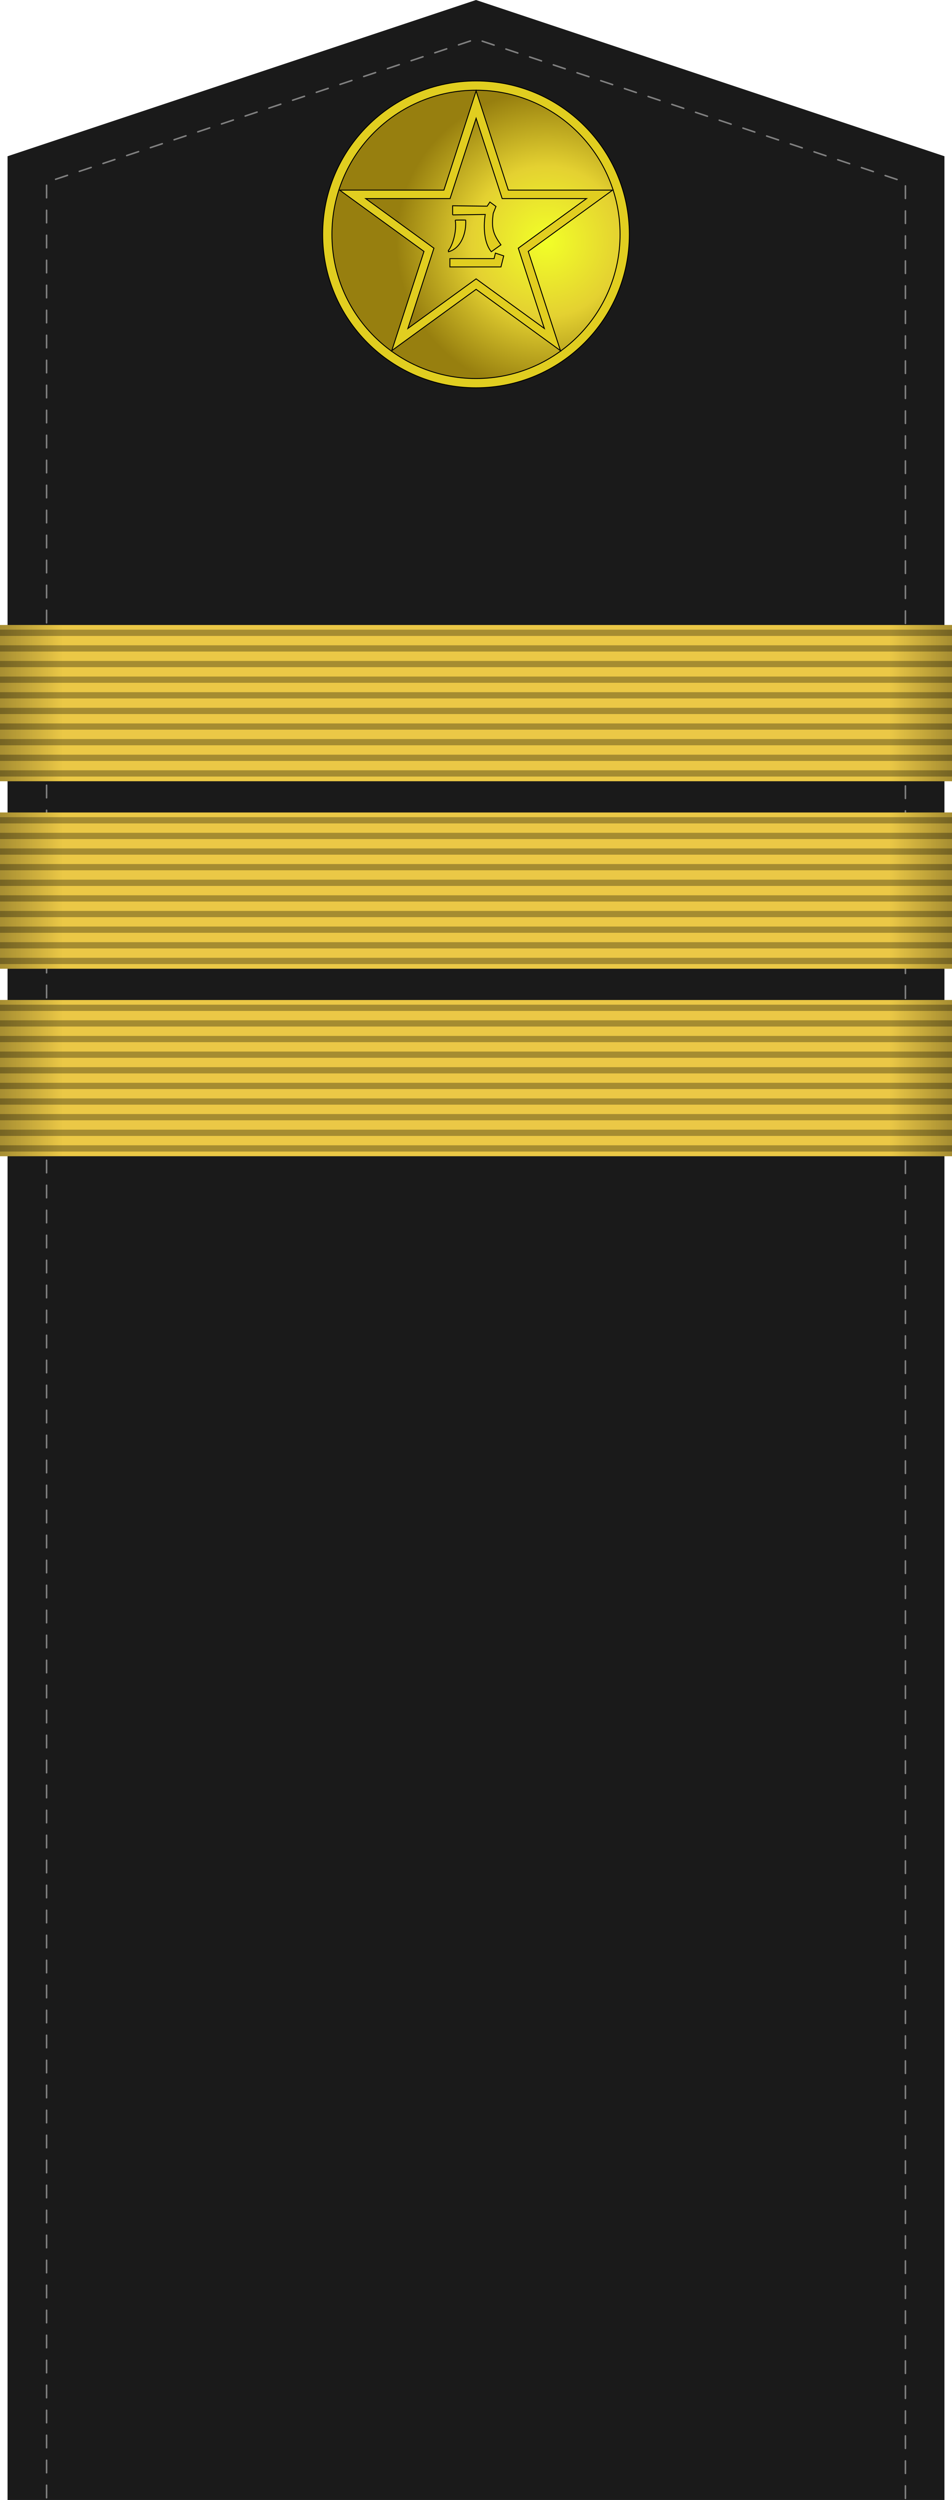 <?xml version="1.0" encoding="UTF-8" standalone="no"?>
<!-- Created with Inkscape (http://www.inkscape.org/) -->

<svg
   xmlns:dc="http://purl.org/dc/elements/1.1/"
   xmlns:cc="http://creativecommons.org/ns#"
   xmlns:rdf="http://www.w3.org/1999/02/22-rdf-syntax-ns#"
   xmlns:svg="http://www.w3.org/2000/svg"
   xmlns="http://www.w3.org/2000/svg"
   xmlns:xlink="http://www.w3.org/1999/xlink"
   xmlns:sodipodi="http://sodipodi.sourceforge.net/DTD/sodipodi-0.dtd"
   xmlns:inkscape="http://www.inkscape.org/namespaces/inkscape"
   width="609.672"
   height="1600"
   id="svg37614"
   version="1.1"
   inkscape:version="0.48.4 r9939"
   sodipodi:docname="04A PLA Navy Hǎijūn zhōng shì Type 55.svg">
  <defs
     id="defs37616">
    <pattern
       patternTransform="matrix(0.595,0,0,0.595,401.428,52.362)"
       id="pattern6740"
       xlink:href="#pattern6697"
       inkscape:collect="always" />
    <pattern
       patternUnits="userSpaceOnUse"
       width="369.6"
       height="369.6"
       patternTransform="translate(76.343,763.562)"
       id="pattern6697">
      <path
         inkscape:connector-curvature="0"
         id="path6495"
         d="M 184.8,349.8 C 93.673,349.8 19.8,275.927 19.8,184.8 c 0,-91.127 73.873,-165 165,-165 91.127,0 165,73.873 165,165 0,91.127 -73.873,165 -165,165 z"
         style="fill:#000000;fill-opacity:1;stroke:none;filter:url(#filter5380-9)" />
      <g
         id="g6497"
         transform="matrix(0,5.976,-5.97,0,-391.532,-1320.184)"
         style="fill:url(#radialGradient6503);fill-opacity:1">
        <path
           sodipodi:type="arc"
           style="fill:url(#radialGradient6501);fill-opacity:1;fill-rule:evenodd;stroke:none"
           id="path6499"
           sodipodi:cx="52.731319"
           sodipodi:cy="30.477661"
           sodipodi:rx="11.682987"
           sodipodi:ry="11.682987"
           d="m 64.414,30.478 c 0,6.452 -5.231,11.683 -11.683,11.683 -6.452,0 -11.683,-5.231 -11.683,-11.683 0,-6.452 5.231,-11.683 11.683,-11.683 6.452,0 11.683,5.231 11.683,11.683 z"
           transform="matrix(2.218,0,0,2.219,134.884,-164.153)" />
      </g>
      <path
         id="path6571"
         d="m 184.8,19.8 c -91.127,0 -165,73.873 -165,165 0,91.127 73.873,165 165,165 91.127,0 165,-73.873 165,-165 0,-91.127 -73.873,-165 -165,-165 z m 0,10 c 85.604,0 155,69.395 155,155 0,85.605 -69.396,155 -155,155 -85.604,0 -155,-69.395 -155,-155 0,-85.605 69.396,-155 155,-155 z"
         style="fill:#e1ce20;fill-opacity:1;stroke:#000000;stroke-opacity:1"
         inkscape:connector-curvature="0" />
      <path
         sodipodi:nodetypes="cccccccccccccccccccccc"
         inkscape:connector-curvature="0"
         id="path6687"
         d="m 184.921,30.522 -34.665,106.686 -112.176,0 90.752,65.936 -34.664,106.686 90.752,-65.936 90.752,65.936 -34.664,-106.686 90.752,-65.936 -112.176,0 z m 0,29.487 28.044,86.311 90.752,0 -73.42,53.343 28.044,86.311 -73.42,-53.343 -73.42,53.343 28.044,-86.311 -73.42,-53.343 90.752,0 z"
         style="fill:#e1ce20;fill-opacity:1;stroke:#000000;stroke-width:1;stroke-opacity:1" />
      <path
         sodipodi:nodetypes="ccccccc"
         inkscape:connector-curvature="0"
         style="fill:#e1ce20;fill-opacity:1;fill-rule:nonzero;stroke:#000000;stroke-width:1;stroke-opacity:1"
         d="m 156.714,210.9 47.507,0 1.485,-5.938 8.907,2.969 -2.969,11.877 -54.93,0 z"
         id="path6689" />
      <path
         sodipodi:nodetypes="cccccccccc"
         inkscape:connector-curvature="0"
         style="fill:#e1ce20;fill-opacity:1;fill-rule:nonzero;stroke:#000000;stroke-width:1;stroke-opacity:1"
         d="m 159.656,163.866 0,-9.825 37.142,0.445 2.969,-4.454 6.532,4.751 -2.969,7.423 c -2.079,15.719 -0.237,22.097 8.314,33.849 l -10.392,7.423 c -11.28,-13.804 -6.532,-40.084 -6.532,-40.084 l -35.063,0.472"
         id="path6691" />
      <path
         sodipodi:nodetypes="cccsc"
         inkscape:connector-curvature="0"
         style="fill:#e1ce20;fill-opacity:1;fill-rule:nonzero;stroke:#000000;stroke-width:1;stroke-opacity:1"
         d="m 162.464,169.48 c 1.956,12.367 -3.207,28.058 -7.423,32.661 l 0.189,1.336 c 14.046,-3.814 19.331,-21.057 18.463,-33.997 -0.014,-0.206 -11.229,0 -11.229,0"
         id="path6693" />
    </pattern>
    <filter
       color-interpolation-filters="sRGB"
       inkscape:collect="always"
       id="filter5380-9">
      <feGaussianBlur
         inkscape:collect="always"
         stdDeviation="8.25"
         id="feGaussianBlur5382-4" />
    </filter>
    <radialGradient
       inkscape:collect="always"
       xlink:href="#linearGradient8885-4-6"
       id="radialGradient6503"
       gradientUnits="userSpaceOnUse"
       cx="251.868"
       cy="-96.532"
       fx="251.868"
       fy="-96.532"
       r="28.351" />
    <linearGradient
       inkscape:collect="always"
       id="linearGradient8885-4-6">
      <stop
         style="stop-color:#000000;stop-opacity:1;"
         offset="0"
         id="stop8887-2-0" />
      <stop
         style="stop-color:#000000;stop-opacity:0;"
         offset="1"
         id="stop8889-0-3" />
    </linearGradient>
    <radialGradient
       inkscape:collect="always"
       xlink:href="#linearGradient9502-7-6"
       id="radialGradient6501"
       gradientUnits="userSpaceOnUse"
       cx="53.298"
       cy="24.757"
       fx="53.298"
       fy="24.757"
       r="12.207" />
    <linearGradient
       id="linearGradient9502-7-6">
      <stop
         id="stop9504-8-2"
         offset="0"
         style="stop-color:#f2ff28;stop-opacity:1;" />
      <stop
         style="stop-color:#e4d131;stop-opacity:1;"
         offset="0.5"
         id="stop9510-7-4" />
      <stop
         id="stop9506-3-5"
         offset="1"
         style="stop-color:#977f0f;stop-opacity:1;" />
    </linearGradient>
    <linearGradient
       inkscape:collect="always"
       xlink:href="#linearGradient7808"
       id="linearGradient4437"
       gradientUnits="userSpaceOnUse"
       gradientTransform="matrix(-4.418,0,0,15,816.264,-1471.075)"
       x1="-0.186"
       y1="137.479"
       x2="9.126"
       y2="137.479" />
    <linearGradient
       inkscape:collect="always"
       id="linearGradient7808">
      <stop
         style="stop-color:#000000;stop-opacity:1;"
         offset="0"
         id="stop7810" />
      <stop
         style="stop-color:#000000;stop-opacity:0;"
         offset="1"
         id="stop7812" />
    </linearGradient>
    <linearGradient
       inkscape:collect="always"
       xlink:href="#linearGradient7808"
       id="linearGradient4435"
       gradientUnits="userSpaceOnUse"
       gradientTransform="matrix(4.418,0,0,15,206.593,-1471.075)"
       x1="-0.186"
       y1="137.479"
       x2="9.126"
       y2="137.479" />
    <pattern
       patternUnits="userSpaceOnUse"
       width="369.6"
       height="369.6"
       patternTransform="translate(76.343,763.562)"
       id="pattern6697-8">
      <path
         inkscape:connector-curvature="0"
         id="path6495-8"
         d="M 184.8,349.8 C 93.673,349.8 19.8,275.927 19.8,184.8 c 0,-91.127 73.873,-165 165,-165 91.127,0 165,73.873 165,165 0,91.127 -73.873,165 -165,165 z"
         style="fill:#000000;fill-opacity:1;stroke:none;filter:url(#filter5380-9-1)" />
      <g
         id="g6497-2"
         transform="matrix(0,5.976,-5.97,0,-391.532,-1320.184)"
         style="fill:url(#radialGradient6503-2);fill-opacity:1">
        <path
           sodipodi:type="arc"
           style="fill:url(#radialGradient6501-4);fill-opacity:1;fill-rule:evenodd;stroke:none"
           id="path6499-4"
           sodipodi:cx="52.731319"
           sodipodi:cy="30.477661"
           sodipodi:rx="11.682987"
           sodipodi:ry="11.682987"
           d="m 64.414,30.478 c 0,6.452 -5.231,11.683 -11.683,11.683 -6.452,0 -11.683,-5.231 -11.683,-11.683 0,-6.452 5.231,-11.683 11.683,-11.683 6.452,0 11.683,5.231 11.683,11.683 z"
           transform="matrix(2.218,0,0,2.219,134.884,-164.153)" />
      </g>
      <path
         id="path6571-5"
         d="m 184.8,19.8 c -91.127,0 -165,73.873 -165,165 0,91.127 73.873,165 165,165 91.127,0 165,-73.873 165,-165 0,-91.127 -73.873,-165 -165,-165 z m 0,10 c 85.604,0 155,69.395 155,155 0,85.605 -69.396,155 -155,155 -85.604,0 -155,-69.395 -155,-155 0,-85.605 69.396,-155 155,-155 z"
         style="fill:#e1ce20;fill-opacity:1;stroke:#000000;stroke-opacity:1"
         inkscape:connector-curvature="0" />
      <path
         sodipodi:nodetypes="cccccccccccccccccccccc"
         inkscape:connector-curvature="0"
         id="path6687-5"
         d="m 184.921,30.522 -34.665,106.686 -112.176,0 90.752,65.936 -34.664,106.686 90.752,-65.936 90.752,65.936 -34.664,-106.686 90.752,-65.936 -112.176,0 z m 0,29.487 28.044,86.311 90.752,0 -73.42,53.343 28.044,86.311 -73.42,-53.343 -73.42,53.343 28.044,-86.311 -73.42,-53.343 90.752,0 z"
         style="fill:#e1ce20;fill-opacity:1;stroke:#000000;stroke-width:1;stroke-opacity:1" />
      <path
         sodipodi:nodetypes="ccccccc"
         inkscape:connector-curvature="0"
         style="fill:#e1ce20;fill-opacity:1;fill-rule:nonzero;stroke:#000000;stroke-width:1;stroke-opacity:1"
         d="m 156.714,210.9 47.507,0 1.485,-5.938 8.907,2.969 -2.969,11.877 -54.93,0 z"
         id="path6689-1" />
      <path
         sodipodi:nodetypes="cccccccccc"
         inkscape:connector-curvature="0"
         style="fill:#e1ce20;fill-opacity:1;fill-rule:nonzero;stroke:#000000;stroke-width:1;stroke-opacity:1"
         d="m 159.656,163.866 0,-9.825 37.142,0.445 2.969,-4.454 6.532,4.751 -2.969,7.423 c -2.079,15.719 -0.237,22.097 8.314,33.849 l -10.392,7.423 c -11.28,-13.804 -6.532,-40.084 -6.532,-40.084 l -35.063,0.472"
         id="path6691-7" />
      <path
         sodipodi:nodetypes="cccsc"
         inkscape:connector-curvature="0"
         style="fill:#e1ce20;fill-opacity:1;fill-rule:nonzero;stroke:#000000;stroke-width:1;stroke-opacity:1"
         d="m 162.464,169.48 c 1.956,12.367 -3.207,28.058 -7.423,32.661 l 0.189,1.336 c 14.046,-3.814 19.331,-21.057 18.463,-33.997 -0.014,-0.206 -11.229,0 -11.229,0"
         id="path6693-1" />
    </pattern>
    <filter
       color-interpolation-filters="sRGB"
       inkscape:collect="always"
       id="filter5380-9-1">
      <feGaussianBlur
         inkscape:collect="always"
         stdDeviation="8.25"
         id="feGaussianBlur5382-4-5" />
    </filter>
    <radialGradient
       inkscape:collect="always"
       xlink:href="#linearGradient8885-4-6-7"
       id="radialGradient6503-2"
       gradientUnits="userSpaceOnUse"
       cx="251.868"
       cy="-96.532"
       fx="251.868"
       fy="-96.532"
       r="28.351" />
    <linearGradient
       inkscape:collect="always"
       id="linearGradient8885-4-6-7">
      <stop
         style="stop-color:#000000;stop-opacity:1;"
         offset="0"
         id="stop8887-2-0-6" />
      <stop
         style="stop-color:#000000;stop-opacity:0;"
         offset="1"
         id="stop8889-0-3-1" />
    </linearGradient>
    <radialGradient
       inkscape:collect="always"
       xlink:href="#linearGradient9502-7-6-2"
       id="radialGradient6501-4"
       gradientUnits="userSpaceOnUse"
       cx="53.298"
       cy="24.757"
       fx="53.298"
       fy="24.757"
       r="12.207" />
    <linearGradient
       id="linearGradient9502-7-6-2">
      <stop
         id="stop9504-8-2-3"
         offset="0"
         style="stop-color:#f2ff28;stop-opacity:1;" />
      <stop
         style="stop-color:#e4d131;stop-opacity:1;"
         offset="0.5"
         id="stop9510-7-4-2" />
      <stop
         id="stop9506-3-5-2"
         offset="1"
         style="stop-color:#977f0f;stop-opacity:1;" />
    </linearGradient>
    <linearGradient
       inkscape:collect="always"
       xlink:href="#linearGradient7808-1"
       id="linearGradient3312"
       gradientUnits="userSpaceOnUse"
       gradientTransform="matrix(-4.418,0,0,5,865.847,-54.063)"
       x1="-0.186"
       y1="137.479"
       x2="9.126"
       y2="137.479" />
    <linearGradient
       inkscape:collect="always"
       id="linearGradient7808-1">
      <stop
         style="stop-color:#000000;stop-opacity:1;"
         offset="0"
         id="stop7810-6" />
      <stop
         style="stop-color:#000000;stop-opacity:0;"
         offset="1"
         id="stop7812-8" />
    </linearGradient>
    <linearGradient
       inkscape:collect="always"
       xlink:href="#linearGradient7808-1"
       id="linearGradient3310"
       gradientUnits="userSpaceOnUse"
       gradientTransform="matrix(4.418,0,0,5,256.176,-54.063)"
       x1="-0.186"
       y1="137.479"
       x2="9.126"
       y2="137.479" />
    <linearGradient
       inkscape:collect="always"
       xlink:href="#linearGradient7808-1"
       id="linearGradient3280"
       gradientUnits="userSpaceOnUse"
       gradientTransform="matrix(-4.418,0,0,5,865.842,-174.063)"
       x1="-0.186"
       y1="137.479"
       x2="9.126"
       y2="137.479" />
    <linearGradient
       inkscape:collect="always"
       xlink:href="#linearGradient7808-1"
       id="linearGradient3278"
       gradientUnits="userSpaceOnUse"
       gradientTransform="matrix(4.418,0,0,5,256.181,-174.063)"
       x1="-0.186"
       y1="137.479"
       x2="9.126"
       y2="137.479" />
    <linearGradient
       inkscape:collect="always"
       xlink:href="#linearGradient7808-1"
       id="linearGradient6188"
       gradientUnits="userSpaceOnUse"
       gradientTransform="matrix(-4.418,0,0,5,865.847,-294.063)"
       x1="-0.186"
       y1="137.479"
       x2="9.126"
       y2="137.479" />
    <linearGradient
       inkscape:collect="always"
       xlink:href="#linearGradient7808-1"
       id="linearGradient6191"
       gradientUnits="userSpaceOnUse"
       gradientTransform="matrix(4.418,0,0,5,256.176,-294.063)"
       x1="-0.186"
       y1="137.479"
       x2="9.126"
       y2="137.479" />
    <radialGradient
       inkscape:collect="always"
       xlink:href="#linearGradient9502-7-6-2"
       id="radialGradient3090"
       gradientUnits="userSpaceOnUse"
       cx="53.298"
       cy="24.757"
       fx="53.298"
       fy="24.757"
       r="12.207" />
    <radialGradient
       inkscape:collect="always"
       xlink:href="#linearGradient8885-4-6-7"
       id="radialGradient3092"
       gradientUnits="userSpaceOnUse"
       cx="251.868"
       cy="-96.532"
       fx="251.868"
       fy="-96.532"
       r="28.351" />
  </defs>
  <sodipodi:namedview
     id="base"
     pagecolor="#ffffff"
     bordercolor="#666666"
     borderopacity="1.0"
     inkscape:pageopacity="0.0"
     inkscape:pageshadow="2"
     inkscape:zoom="0.324375"
     inkscape:cx="304.83587"
     inkscape:cy="800.00002"
     inkscape:document-units="px"
     inkscape:current-layer="layer1"
     showgrid="false"
     inkscape:showpageshadow="false"
     fit-margin-top="0"
     fit-margin-left="0"
     fit-margin-right="0"
     fit-margin-bottom="0"
     inkscape:window-width="1366"
     inkscape:window-height="706"
     inkscape:window-x="-8"
     inkscape:window-y="-8"
     inkscape:window-maximized="1" />
  <g
     inkscape:label="Layer 1"
     inkscape:groupmode="layer"
     id="layer1"
     transform="translate(-256.176,66.251)">
    <path
       sodipodi:nodetypes="cccccc"
       inkscape:connector-curvature="0"
       id="path4123"
       d="m 261.012,33.749 300,-100 300,100 0,1500 -600,0 z"
       style="fill:#1a1a1a;fill-opacity:1;stroke:none" />
    <path
       inkscape:connector-curvature="0"
       sodipodi:nodetypes="ccccc"
       id="path4125"
       d="m 836.012,1532.749 0,-1482.333 -275,-91.667 -275,91.667 0,1482.333"
       style="fill:none;stroke:#808080;stroke-width:1;stroke-linecap:round;stroke-linejoin:round;stroke-miterlimit:4;stroke-opacity:1;stroke-dasharray:8, 8;stroke-dashoffset:0" />
    <path
       inkscape:connector-curvature="0"
       id="path6092"
       d="m 256.176,333.749 0,100 609.672,0 0,-100 -609.672,0 z"
       style="fill:#ebc846;fill-opacity:1;stroke:none" />
    <path
       inkscape:connector-curvature="0"
       style="opacity:0.3;fill:url(#linearGradient6191);fill-opacity:1;stroke:none"
       d="m 256.176,333.749 0,100 61.851,0 0,-100 -61.851,0 z"
       id="path6094" />
    <path
       inkscape:connector-curvature="0"
       style="opacity:0.3;fill:url(#linearGradient6188);fill-opacity:1;stroke:none"
       d="m 865.847,333.749 0,100 -61.851,0 0,-100 61.851,0 z"
       id="path6096" />
    <g
       id="g6098"
       transform="matrix(4.418,0,0,5,256.176,-173.541)">
      <path
         inkscape:connector-curvature="0"
         id="path6100"
         d="m 0.388,102.458 137.223,0"
         style="opacity:0.3;fill:none;stroke:#000000;stroke-width:0.8;stroke-linecap:square;stroke-linejoin:miter;stroke-miterlimit:4;stroke-opacity:1;stroke-dasharray:none;stroke-dashoffset:0" />
      <path
         inkscape:connector-curvature="0"
         style="opacity:0.3;fill:none;stroke:#000000;stroke-width:0.8;stroke-linecap:square;stroke-linejoin:miter;stroke-miterlimit:4;stroke-opacity:1;stroke-dasharray:none;stroke-dashoffset:0"
         d="m 0.388,104.458 137.223,0"
         id="path6102" />
      <path
         inkscape:connector-curvature="0"
         id="path6104"
         d="m 0.388,106.458 137.223,0"
         style="opacity:0.3;fill:none;stroke:#000000;stroke-width:0.8;stroke-linecap:square;stroke-linejoin:miter;stroke-miterlimit:4;stroke-opacity:1;stroke-dasharray:none;stroke-dashoffset:0" />
      <path
         inkscape:connector-curvature="0"
         style="opacity:0.3;fill:none;stroke:#000000;stroke-width:0.8;stroke-linecap:square;stroke-linejoin:miter;stroke-miterlimit:4;stroke-opacity:1;stroke-dasharray:none;stroke-dashoffset:0"
         d="m 0.388,108.458 137.223,0"
         id="path6106" />
      <path
         inkscape:connector-curvature="0"
         id="path6108"
         d="m 0.388,110.458 137.223,0"
         style="opacity:0.3;fill:none;stroke:#000000;stroke-width:0.8;stroke-linecap:square;stroke-linejoin:miter;stroke-miterlimit:4;stroke-opacity:1;stroke-dasharray:none;stroke-dashoffset:0" />
      <path
         inkscape:connector-curvature="0"
         style="opacity:0.3;fill:none;stroke:#000000;stroke-width:0.8;stroke-linecap:square;stroke-linejoin:miter;stroke-miterlimit:4;stroke-opacity:1;stroke-dasharray:none;stroke-dashoffset:0"
         d="m 0.388,112.458 137.223,0"
         id="path6110" />
      <path
         inkscape:connector-curvature="0"
         id="path6112"
         d="m 0.388,114.458 137.223,0"
         style="opacity:0.3;fill:none;stroke:#000000;stroke-width:0.8;stroke-linecap:square;stroke-linejoin:miter;stroke-miterlimit:4;stroke-opacity:1;stroke-dasharray:none;stroke-dashoffset:0" />
      <path
         inkscape:connector-curvature="0"
         style="opacity:0.3;fill:none;stroke:#000000;stroke-width:0.8;stroke-linecap:square;stroke-linejoin:miter;stroke-miterlimit:4;stroke-opacity:1;stroke-dasharray:none;stroke-dashoffset:0"
         d="m 0.388,116.458 137.223,0"
         id="path6114" />
      <path
         inkscape:connector-curvature="0"
         id="path6116"
         d="m 0.388,118.458 137.223,0"
         style="opacity:0.3;fill:none;stroke:#000000;stroke-width:0.8;stroke-linecap:square;stroke-linejoin:miter;stroke-miterlimit:4;stroke-opacity:1;stroke-dasharray:none;stroke-dashoffset:0" />
      <path
         inkscape:connector-curvature="0"
         style="opacity:0.3;fill:none;stroke:#000000;stroke-width:0.8;stroke-linecap:square;stroke-linejoin:miter;stroke-miterlimit:4;stroke-opacity:1;stroke-dasharray:none;stroke-dashoffset:0"
         d="m 0.388,120.458 137.223,0"
         id="path6118" />
    </g>
    <path
       style="fill:#ebc846;fill-opacity:1;stroke:none"
       d="m 256.181,453.749 0,100 609.66,0 0,-100 -609.66,0 z"
       id="path3250"
       inkscape:connector-curvature="0" />
    <path
       id="path3252"
       d="m 256.181,453.749 0,100 61.849,0 0,-100 -61.849,0 z"
       style="opacity:0.3;fill:url(#linearGradient3278);fill-opacity:1;stroke:none"
       inkscape:connector-curvature="0" />
    <path
       id="path3254"
       d="m 865.842,453.749 0,100 -61.849,0 0,-100 61.849,0 z"
       style="opacity:0.3;fill:url(#linearGradient3280);fill-opacity:1;stroke:none"
       inkscape:connector-curvature="0" />
    <g
       transform="matrix(4.418,0,0,5,256.181,-53.541)"
       id="g3256">
      <path
         style="opacity:0.3;fill:none;stroke:#000000;stroke-width:0.8;stroke-linecap:square;stroke-linejoin:miter;stroke-miterlimit:4;stroke-opacity:1;stroke-dasharray:none;stroke-dashoffset:0"
         d="m 0.388,102.458 137.223,0"
         id="path3258"
         inkscape:connector-curvature="0" />
      <path
         id="path3260"
         d="m 0.388,104.458 137.223,0"
         style="opacity:0.3;fill:none;stroke:#000000;stroke-width:0.8;stroke-linecap:square;stroke-linejoin:miter;stroke-miterlimit:4;stroke-opacity:1;stroke-dasharray:none;stroke-dashoffset:0"
         inkscape:connector-curvature="0" />
      <path
         style="opacity:0.3;fill:none;stroke:#000000;stroke-width:0.8;stroke-linecap:square;stroke-linejoin:miter;stroke-miterlimit:4;stroke-opacity:1;stroke-dasharray:none;stroke-dashoffset:0"
         d="m 0.388,106.458 137.223,0"
         id="path3262"
         inkscape:connector-curvature="0" />
      <path
         id="path3264"
         d="m 0.388,108.458 137.223,0"
         style="opacity:0.3;fill:none;stroke:#000000;stroke-width:0.8;stroke-linecap:square;stroke-linejoin:miter;stroke-miterlimit:4;stroke-opacity:1;stroke-dasharray:none;stroke-dashoffset:0"
         inkscape:connector-curvature="0" />
      <path
         style="opacity:0.3;fill:none;stroke:#000000;stroke-width:0.8;stroke-linecap:square;stroke-linejoin:miter;stroke-miterlimit:4;stroke-opacity:1;stroke-dasharray:none;stroke-dashoffset:0"
         d="m 0.388,110.458 137.223,0"
         id="path3266"
         inkscape:connector-curvature="0" />
      <path
         id="path3268"
         d="m 0.388,112.458 137.223,0"
         style="opacity:0.3;fill:none;stroke:#000000;stroke-width:0.8;stroke-linecap:square;stroke-linejoin:miter;stroke-miterlimit:4;stroke-opacity:1;stroke-dasharray:none;stroke-dashoffset:0"
         inkscape:connector-curvature="0" />
      <path
         style="opacity:0.3;fill:none;stroke:#000000;stroke-width:0.8;stroke-linecap:square;stroke-linejoin:miter;stroke-miterlimit:4;stroke-opacity:1;stroke-dasharray:none;stroke-dashoffset:0"
         d="m 0.388,114.458 137.223,0"
         id="path3270"
         inkscape:connector-curvature="0" />
      <path
         id="path3272"
         d="m 0.388,116.458 137.223,0"
         style="opacity:0.3;fill:none;stroke:#000000;stroke-width:0.8;stroke-linecap:square;stroke-linejoin:miter;stroke-miterlimit:4;stroke-opacity:1;stroke-dasharray:none;stroke-dashoffset:0"
         inkscape:connector-curvature="0" />
      <path
         style="opacity:0.3;fill:none;stroke:#000000;stroke-width:0.8;stroke-linecap:square;stroke-linejoin:miter;stroke-miterlimit:4;stroke-opacity:1;stroke-dasharray:none;stroke-dashoffset:0"
         d="m 0.388,118.458 137.223,0"
         id="path3274"
         inkscape:connector-curvature="0" />
      <path
         id="path3276"
         d="m 0.388,120.458 137.223,0"
         style="opacity:0.3;fill:none;stroke:#000000;stroke-width:0.8;stroke-linecap:square;stroke-linejoin:miter;stroke-miterlimit:4;stroke-opacity:1;stroke-dasharray:none;stroke-dashoffset:0"
         inkscape:connector-curvature="0" />
    </g>
    <path
       inkscape:connector-curvature="0"
       id="path3282"
       d="m 256.176,573.749 0,100 609.671,0 0,-100 -609.671,0 z"
       style="fill:#ebc846;fill-opacity:1;stroke:none" />
    <path
       inkscape:connector-curvature="0"
       style="opacity:0.3;fill:url(#linearGradient3310);fill-opacity:1;stroke:none"
       d="m 256.176,573.749 0,100 61.851,0 0,-100 -61.851,0 z"
       id="path3284" />
    <path
       inkscape:connector-curvature="0"
       style="opacity:0.3;fill:url(#linearGradient3312);fill-opacity:1;stroke:none"
       d="m 865.847,573.749 0,100 -61.85,0 0,-100 61.85,0 z"
       id="path3286" />
    <g
       id="g3288"
       transform="matrix(4.418,0,0,5,256.176,66.459)">
      <path
         inkscape:connector-curvature="0"
         id="path3290"
         d="m 0.388,102.458 137.223,0"
         style="opacity:0.3;fill:none;stroke:#000000;stroke-width:0.8;stroke-linecap:square;stroke-linejoin:miter;stroke-miterlimit:4;stroke-opacity:1;stroke-dasharray:none;stroke-dashoffset:0" />
      <path
         inkscape:connector-curvature="0"
         style="opacity:0.3;fill:none;stroke:#000000;stroke-width:0.8;stroke-linecap:square;stroke-linejoin:miter;stroke-miterlimit:4;stroke-opacity:1;stroke-dasharray:none;stroke-dashoffset:0"
         d="m 0.388,104.458 137.223,0"
         id="path3292" />
      <path
         inkscape:connector-curvature="0"
         id="path3294"
         d="m 0.388,106.458 137.223,0"
         style="opacity:0.3;fill:none;stroke:#000000;stroke-width:0.8;stroke-linecap:square;stroke-linejoin:miter;stroke-miterlimit:4;stroke-opacity:1;stroke-dasharray:none;stroke-dashoffset:0" />
      <path
         inkscape:connector-curvature="0"
         style="opacity:0.3;fill:none;stroke:#000000;stroke-width:0.8;stroke-linecap:square;stroke-linejoin:miter;stroke-miterlimit:4;stroke-opacity:1;stroke-dasharray:none;stroke-dashoffset:0"
         d="m 0.388,108.458 137.223,0"
         id="path3296" />
      <path
         inkscape:connector-curvature="0"
         id="path3298"
         d="m 0.388,110.458 137.223,0"
         style="opacity:0.3;fill:none;stroke:#000000;stroke-width:0.8;stroke-linecap:square;stroke-linejoin:miter;stroke-miterlimit:4;stroke-opacity:1;stroke-dasharray:none;stroke-dashoffset:0" />
      <path
         inkscape:connector-curvature="0"
         style="opacity:0.3;fill:none;stroke:#000000;stroke-width:0.8;stroke-linecap:square;stroke-linejoin:miter;stroke-miterlimit:4;stroke-opacity:1;stroke-dasharray:none;stroke-dashoffset:0"
         d="m 0.388,112.458 137.223,0"
         id="path3300" />
      <path
         inkscape:connector-curvature="0"
         id="path3302"
         d="m 0.388,114.458 137.223,0"
         style="opacity:0.3;fill:none;stroke:#000000;stroke-width:0.8;stroke-linecap:square;stroke-linejoin:miter;stroke-miterlimit:4;stroke-opacity:1;stroke-dasharray:none;stroke-dashoffset:0" />
      <path
         inkscape:connector-curvature="0"
         style="opacity:0.3;fill:none;stroke:#000000;stroke-width:0.8;stroke-linecap:square;stroke-linejoin:miter;stroke-miterlimit:4;stroke-opacity:1;stroke-dasharray:none;stroke-dashoffset:0"
         d="m 0.388,116.458 137.223,0"
         id="path3304" />
      <path
         inkscape:connector-curvature="0"
         id="path3306"
         d="m 0.388,118.458 137.223,0"
         style="opacity:0.3;fill:none;stroke:#000000;stroke-width:0.8;stroke-linecap:square;stroke-linejoin:miter;stroke-miterlimit:4;stroke-opacity:1;stroke-dasharray:none;stroke-dashoffset:0" />
      <path
         inkscape:connector-curvature="0"
         style="opacity:0.3;fill:none;stroke:#000000;stroke-width:0.8;stroke-linecap:square;stroke-linejoin:miter;stroke-miterlimit:4;stroke-opacity:1;stroke-dasharray:none;stroke-dashoffset:0"
         d="m 0.388,120.458 137.223,0"
         id="path3308" />
    </g>
    <path
       style="fill:#000000;fill-opacity:1;stroke:none;filter:url(#filter5380-9-1)"
       d="M 184.8,349.8 C 93.673,349.8 19.8,275.927 19.8,184.8 c 0,-91.127 73.873,-165 165,-165 91.127,0 165,73.873 165,165 0,91.127 -73.873,165 -165,165 z"
       id="path3084"
       inkscape:connector-curvature="0"
       transform="matrix(0.595,0,0,0.595,451.012,-26.251)" />
    <g
       style="fill:url(#radialGradient3092);fill-opacity:1"
       transform="matrix(0,3.557,-3.554,0,217.957,-812.075)"
       id="g3086">
      <path
         transform="matrix(2.218,0,0,2.219,134.884,-164.153)"
         d="m 64.414,30.478 c 0,6.452 -5.231,11.683 -11.683,11.683 -6.452,0 -11.683,-5.231 -11.683,-11.683 0,-6.452 5.231,-11.683 11.683,-11.683 6.452,0 11.683,5.231 11.683,11.683 z"
         sodipodi:ry="11.682987"
         sodipodi:rx="11.682987"
         sodipodi:cy="30.477661"
         sodipodi:cx="52.731319"
         id="path3088"
         style="fill:url(#radialGradient3090);fill-opacity:1;fill-rule:evenodd;stroke:none"
         sodipodi:type="arc" />
    </g>
    <path
       inkscape:connector-curvature="0"
       style="fill:#e1ce20;fill-opacity:1;stroke:#000000;stroke-width:0.595;stroke-opacity:1"
       d="m 561.011,-14.465 c -54.242,0 -98.214,43.972 -98.214,98.214 0,54.242 43.972,98.214 98.214,98.214 54.242,0 98.214,-43.972 98.214,-98.214 0,-54.242 -43.972,-98.214 -98.214,-98.214 z m 0,5.952 c 50.955,0 92.262,41.307 92.262,92.262 0,50.955 -41.307,92.262 -92.262,92.262 -50.955,0 -92.262,-41.307 -92.262,-92.262 0,-50.955 41.307,-92.262 92.262,-92.262 z"
       id="path3094" />
    <path
       style="fill:#e1ce20;fill-opacity:1;stroke:#000000;stroke-width:0.595;stroke-opacity:1"
       d="m 561.084,-8.083 -20.634,63.504 -66.771,0 54.019,39.248 -20.633,63.504 54.019,-39.248 54.019,39.248 -20.633,-63.504 54.019,-39.248 -66.771,0 z m 0,17.552 16.693,51.376 54.019,0 -43.702,31.752 16.693,51.376 -43.702,-31.752 -43.702,31.752 16.693,-51.376 -43.703,-31.752 54.019,0 z"
       id="path3096"
       inkscape:connector-curvature="0"
       sodipodi:nodetypes="cccccccccccccccccccccc" />
    <path
       id="path3098"
       d="m 544.294,99.285 28.278,0 0.884,-3.535 5.302,1.767 -1.767,7.069 -32.696,0 z"
       style="fill:#e1ce20;fill-opacity:1;fill-rule:nonzero;stroke:#000000;stroke-width:0.595;stroke-opacity:1"
       inkscape:connector-curvature="0"
       sodipodi:nodetypes="ccccccc" />
    <path
       id="path3100"
       d="m 546.045,71.289 0,-5.848 22.108,0.265 1.767,-2.651 3.888,2.828 -1.767,4.418 c -1.238,9.357 -0.141,13.153 4.949,20.148 l -6.186,4.418 c -6.714,-8.217 -3.888,-23.86 -3.888,-23.86 l -20.871,0.281"
       style="fill:#e1ce20;fill-opacity:1;fill-rule:nonzero;stroke:#000000;stroke-width:0.595;stroke-opacity:1"
       inkscape:connector-curvature="0"
       sodipodi:nodetypes="cccccccccc" />
    <path
       id="path3102"
       d="m 547.716,74.631 c 1.164,7.361 -1.909,16.701 -4.419,19.441 l 0.113,0.795 c 8.361,-2.27 11.507,-12.534 10.99,-20.236 -0.008,-0.123 -6.684,0 -6.684,0"
       style="fill:#e1ce20;fill-opacity:1;fill-rule:nonzero;stroke:#000000;stroke-width:0.595;stroke-opacity:1"
       inkscape:connector-curvature="0"
       sodipodi:nodetypes="cccsc" />
  </g>
</svg>
